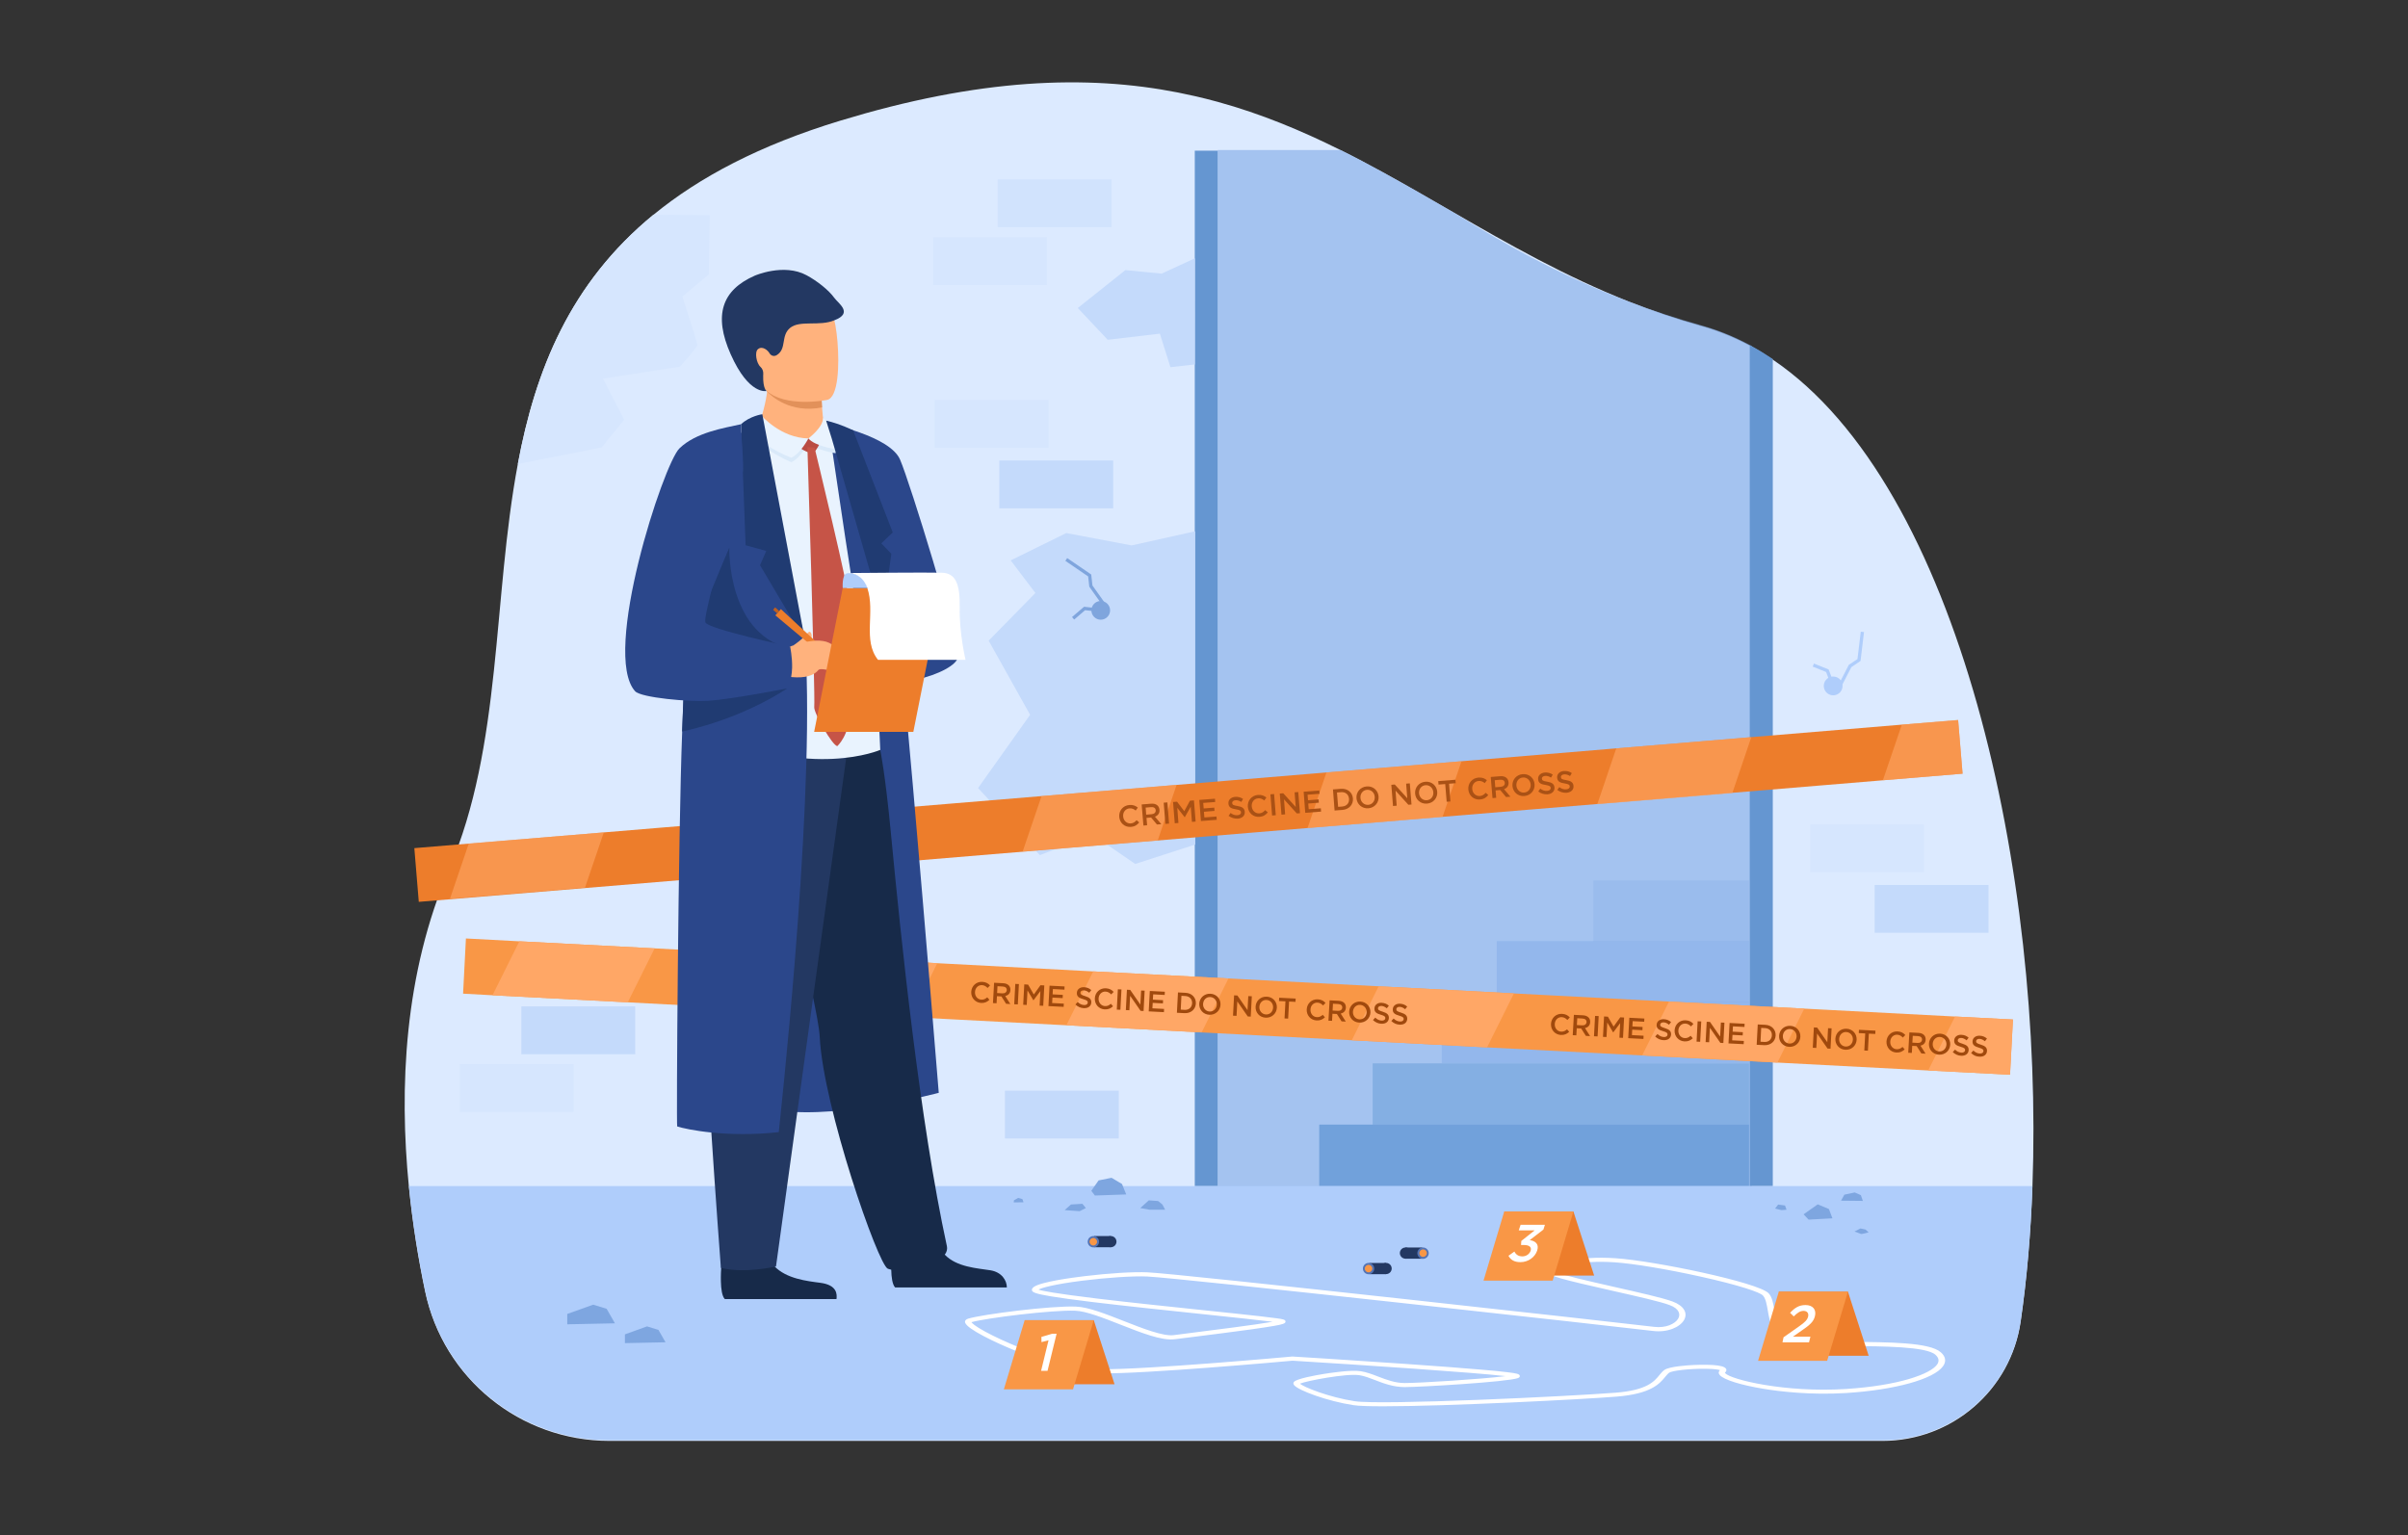 <?xml version="1.0" encoding="utf-8"?>
<!-- Generator: Adobe Illustrator 25.0.0, SVG Export Plug-In . SVG Version: 6.00 Build 0)  -->
<svg version="1.1" id="_x2018_лой_x5F_1" xmlns="http://www.w3.org/2000/svg" xmlns:xlink="http://www.w3.org/1999/xlink"
	 x="0px" y="0px" viewBox="0 0 3136.6 2000" style="enable-background:new 0 0 3136.6 2000;" xml:space="preserve">
<rect x="0" y="0" width="3136.6" height="2000" fill="#333333" stroke="none"/>
<style type="text/css">
	.st0{fill:#DCEAFF;}
	.st1{opacity:0.7;fill:#8CB3EA;}
	.st2{fill:#71A1DB;}
	.st3{opacity:0.8;fill:#7CAAE0;}
	.st4{opacity:0.4;fill:#8CB3EA;}
	.st5{fill:#6596D1;}
	.st6{fill:#D6E6FE;}
	.st7{fill:#D1E3FD;}
	.st8{fill:#C4DAFB;}
	.st9{fill:#AFCDFB;}
	.st10{fill:#FFFFFF;}
	.st11{fill:#ED7D2B;}
	.st12{fill:#F99746;}
	.st13{fill:#7FA5DD;}
	.st14{fill:#7EA6E0;}
	.st15{fill:#233862;}
	.st16{fill:#5474B5;}
	.st17{fill:#FFA766;}
	.st18{fill:#A0490D;}
	.st19{opacity:0.6;}
	.st20{fill:#AA5115;}
	.st21{fill:#2B478B;}
	.st22{fill:#172A49;}
	.st23{fill:#E9F3FE;}
	.st24{fill:#FFB27D;}
	.st25{fill:#E2915A;}
	.st26{fill:#203B72;}
	.st27{fill:#D9E9F9;}
	.st28{fill:#BA4C43;}
	.st29{fill:#C65447;}
	.st30{fill:#C15F1E;}
</style>
<g>
	<path class="st0" d="M2647.4,1546.2c-2.2,61.4-7.3,120.5-15.3,175.6c-12.8,89.4-89.7,155.5-180,155.5H793.8
		c-115.9,0-216.2-81.1-240-194.5c-8.7-41.4-16.3-87.5-21.2-136.6c-12.8-128.7-6.2-277.6,52.3-413.5
		c69.2-160.8,56.7-352.8,89.6-528.1c22.8-121.7,67.6-235.3,176.7-324.8c59.6-48.9,138.4-90.7,243.4-122.6
		c10.9-3.3,21.6-6.4,32.2-9.4c177.3-49.5,313.4-49.3,429.5-22.6c10.1,2.3,20.1,4.8,29.9,7.5c56.7,15.6,108.8,37.4,159.1,62.4
		c0.3,0.1,0.6,0.3,0.9,0.4c18.6,9.2,36.9,18.9,55.1,28.9c30.8,16.9,61.4,34.6,92.2,52.4c71.8,41.4,145.3,83.3,228.9,116.4
		c0,0,0,0,0.1,0c29.8,11.8,60.9,22.5,93.7,31.7c21.9,6.1,42.9,14.7,63.1,25.5c0.9,0.5,1.7,0.9,2.6,1.4c9.3,5.1,18.4,10.7,27.4,16.8
		C2553.4,633.9,2662.2,1141.8,2647.4,1546.2z"/>
	<path class="st1" d="M2281.8,451v1101.5h-695.6V195.5h159.9c18.6,9.2,36.9,18.9,55.1,28.9c30.8,16.9,61.4,34.6,92.2,52.4
		c60.2,37.3,134.2,80.5,228.9,116.4c0,0,0,0,0.1,0c29.2,11.1,60.4,21.5,93.7,30.8c21.9,6.1,42.9,14.7,63.1,25.5L2281.8,451z"/>
	<rect x="1718.4" y="1465.2" class="st2" width="559.9" height="80.1"/>
	<rect x="1788" y="1385.4" class="st3" width="490.3" height="80.1"/>
	<rect x="1878" y="1305" class="st1" width="400.4" height="80.1"/>
	<rect x="1949.6" y="1226.1" class="st1" width="328.7" height="80.1"/>
	<rect x="2075.4" y="1147" class="st4" width="202.9" height="80.1"/>
	<rect x="1556.3" y="196.3" class="st5" width="29.9" height="1349.1"/>
	<path class="st5" d="M2281.8,451c9.3,5.1,18.4,10.7,27.4,16.8v1077.6h-27.4h-2.6V449.6L2281.8,451z"/>
	<g>
		<rect x="1215.4" y="309" class="st6" width="148.3" height="62.3"/>
		<rect x="1299.6" y="233.7" class="st7" width="148.3" height="62.3"/>
	</g>
	<g>
		<rect x="1217.5" y="521.1" class="st6" width="148.3" height="62.3"/>
		<rect x="1301.7" y="600" class="st8" width="148.3" height="62.3"/>
	</g>
	<g>
		<rect x="2357.8" y="1074.1" class="st6" width="148.3" height="62.3"/>
		<rect x="2441.9" y="1153" class="st8" width="148.3" height="62.3"/>
	</g>
	<rect x="1309" y="1421" class="st8" width="148.3" height="62.3"/>
	<g>
		<rect x="598.9" y="1386.4" class="st6" width="148.3" height="62.3"/>
		<rect x="679.1" y="1311.2" class="st8" width="148.3" height="62.3"/>
	</g>
	<path class="st8" d="M1556.8,692.2l-82.8,18.4l-85.1-16.1l-72.4,35.6l32.2,42.5l-60.9,62.1l54,96.6l-67.8,95.4l80.5,87.4l69-26.4
		l55.2,37.9l78.2-25.3C1556.8,1100.4,1556.8,693.4,1556.8,692.2z"/>
	<path class="st9" d="M2647.4,1545.3c-2.2,61.4-7.3,120.5-15.3,175.6c-12.8,89.4-89.7,155.5-180,155.5H793.8
		c-115.9,0-216.2-81.1-240-194.5c-8.7-41.4-16.3-87.5-21.2-136.6H2647.4z"/>
	<g>
		<g>
			<path class="st10" d="M1802,1832.2c-18.4,0-32.3-0.4-39.2-1.5c-33.2-5-72.3-19.3-77.3-26.3c-1.3-1.8-0.7-3.2,0-4
				c3.6-4.2,28.1-8.6,38.5-10.3c8.2-1.3,35.8-5.6,48.4-3.6c7.7,1.2,15,4,22.8,7c10.8,4.1,21.9,8.4,34.4,8.4c19.6,0,99.8-5,131.5-9
				c-41.7-4.8-181.3-14.2-277.5-20.1c-13,1.2-192.1,17.3-250,16.5c-34.9-0.5-86.6-19.7-107.2-28c-31.5-12.6-66.5-29.8-69.2-38
				c-0.8-2.3,0.7-4.3,3.9-5.3c19.2-5.7,107.8-17,140.3-15.7c16.2,0.6,38.7,9.5,62.6,18.9c24,9.4,51.1,20.1,64.9,18.3
				c5.5-0.7,14.1-1.8,24-3.1c26.4-3.3,81.9-10.3,104.8-14.3c-17.2-2.2-52.6-5.9-89.5-9.8c-47.7-5-101.8-10.7-145.1-15.9
				c-23.7-2.9-41.4-5.3-54-7.4c-20.3-3.4-24.3-5.3-24.9-7.8c-0.2-1.1,0-2.8,2.6-4.6c9.6-6.6,49.1-11.9,65.6-13.9
				c32.1-3.9,64.6-5.9,82.7-5c41.2,1.8,625.1,66.7,659.5,71c15.3,1.9,27.3-3.9,31.3-10.6c3.2-5.4,1.9-13-11.2-17.8
				c-12.2-4.6-43.9-11.7-74.4-18.6c-64.8-14.6-83.8-19.6-85-24.6c-0.3-1.4,0.5-2.7,2.4-3.6c0.6-0.3,1.3-0.6,2-1
				c12.5-6.2,33.4-16.5,84.4-13.2c49.8,3.2,186.5,31.5,199.7,45.7c4.5,4.9,5.9,12.7,7.5,21.8c2.7,15.4,5.7,32.9,25.2,37.9
				c12.6,3.3,41.9,3.5,72.9,3.6c51.2,0.3,104.1,0.6,118.6,13.5c6.4,5.6,7.4,11.9,3,18.1c-11.9,16.9-62.6,31-126.1,35
				c-46.8,2.9-87.3-2.1-107.3-5.4c-30-4.9-52-11.8-57.4-17.9c-2-2.3-1.9-4.6,0.2-6.5c-1.7-0.6-7.1-1.7-19.1-1.8
				c-21.8-0.2-43.5,2.6-47,5.1c-1.7,1.2-3.3,3.1-5.1,5.3c-7.3,8.9-18.2,22.3-63.6,25.9C2061.5,1823.2,1885.3,1832.2,1802,1832.2z
				 M1693.4,1802.7c4.2,4.4,38.3,17.9,71.3,22.9c35.1,5.3,278.8-6.3,339.7-11.1c41-3.2,50.4-14.7,57.2-23.1c2.1-2.5,3.9-4.7,6.3-6.5
				c6.7-4.7,31.1-6.2,38.4-6.5c7.3-0.3,31.9-1.2,39.6,2.9c3.5,1.8,3.8,4.6,1,7c-0.1,0.1-0.2,0.2,0.3,0.8
				c7.3,8.3,77.6,25.5,156.7,20.6c69.6-4.4,110.7-19.6,119.3-31.9c3.1-4.4,2.4-8.7-2.2-12.8c-12.1-10.7-67.5-11-112-11.3
				c-33.2-0.2-61.9-0.4-76-4c-24-6.2-27.5-26.2-30.3-42.2c-1.4-8.1-2.7-15.7-6.4-19.7c-3.8-4.1-30.3-13.3-80.9-24.5
				c-44.1-9.8-88.2-17.1-112.5-18.7c-47.7-3.1-66.2,6.1-78.5,12.1c0,0,0,0,0,0c8.6,4.2,48.6,13.2,78.4,20
				c32.4,7.3,62.9,14.2,75.9,19c14.5,5.4,20.3,14.9,14.8,24.3c-5.2,8.8-20.8,16.5-40.7,14c-34.4-4.3-617.5-69.1-658.5-70.9
				c-18.2-0.8-52.3,1.4-84.8,5.5c-36.2,4.6-53.2,9.3-56.7,11.6c4.1,1.5,19.6,4.8,76.5,11.7c42.4,5.1,94.3,10.5,140.1,15.3
				c28.8,3,53.7,5.6,72,7.7c9.8,1.1,16.9,2,21.9,2.7c7.2,1,11.2,1.6,11.2,4.2c0,2.6-3.8,3.7-15.2,5.7c-7,1.2-17.2,2.8-30.2,4.6
				c-23.8,3.3-53.2,7-74.7,9.7c-9.9,1.3-18.5,2.3-23.9,3c-17,2.3-43.2-8.1-71-19c-21.9-8.6-44.6-17.6-58.7-18.1
				c-30.3-1.2-115.5,9.4-135.4,14.9c0.7,1.2,3.9,4.7,17.8,12.3c12.1,6.6,28.4,14.1,45.9,21.2c42.4,17.1,81.5,27.5,104.7,27.8
				c58.2,0.8,247.3-16.3,249.2-16.5l0.5,0l0.5,0c0.7,0,73.4,4.5,145.4,9.5c42.3,2.9,76.1,5.5,100.4,7.6c14.5,1.2,25.8,2.3,33.5,3.3
				c12.6,1.5,15.6,2.3,16.3,4.5c0.4,1.3-0.5,2.5-2.4,3.2c-14.5,5.1-127.7,11.7-147.4,11.7c-14.8,0-27.5-4.8-38.6-9.1
				c-7.2-2.8-14-5.4-20.5-6.4C1754.2,1789.1,1701.4,1799.1,1693.4,1802.7z M1692.6,1803.1
				C1692.6,1803.1,1692.6,1803.1,1692.6,1803.1L1692.6,1803.1z"/>
		</g>
		<g>
			<g>
				<polygon class="st11" points="2344.1,1766.4 2434.1,1766.4 2407.1,1682.9 2317,1682.9 				"/>
				<polygon class="st12" points="2380,1773 2290,1773 2317,1682.9 2407.1,1682.9 				"/>
			</g>
			<g>
				<g>
					<path class="st10" d="M2323.2,1742.3l19.9-14c7.9-5.5,11-8.6,12.1-12.9c1.1-4.7-1.6-7.5-5.9-7.5c-4.4,0-8,2.4-12.8,7.2
						l-4.8-4.7c6.1-6.4,11.5-10.1,20.1-10.1c9.4,0,14.4,5.8,12.3,14.4c-1.8,7.5-6.8,11.6-16.9,18.6l-11.8,8.2h22.8l-1.8,7.4h-34.6
						L2323.2,1742.3z"/>
				</g>
			</g>
		</g>
		<g>
			<polygon class="st11" points="1986.5,1661.9 2076.5,1661.9 2049.5,1578.4 1959.4,1578.4 			"/>
			<polygon class="st12" points="2022.5,1668.5 1932.4,1668.5 1959.4,1578.4 2049.5,1578.4 			"/>
			<g>
				<g>
					<path class="st10" d="M1964.9,1636.1l7.7-5.5c2.1,4,5.2,6.3,10.5,6.3c4.7,0,9.2-2.9,10.7-7.4c1.5-4.7-1.9-7.4-8.6-7.4h-3.9
						l0.3-5.3l17.4-13.8h-20.7l2.4-7.3h31.7l-2,6.3l-17.8,13.7c7.2,1.1,12.5,5,9.7,13.6c-2.9,8.8-11.8,15.1-21.7,15.1
						C1972.2,1644.5,1967.4,1641,1964.9,1636.1z"/>
				</g>
			</g>
		</g>
		<g>
			<polygon class="st11" points="1361.7,1803.5 1451.8,1803.5 1424.7,1720 1334.7,1720 			"/>
			<polygon class="st12" points="1397.7,1810.1 1307.6,1810.1 1334.7,1720 1424.7,1720 			"/>
			<g>
				<g>
					<path class="st10" d="M1365.8,1746.2l-9.2,2.4l-0.1-6.8l13.9-4.1h5.9l-11.8,48.3h-8.4L1365.8,1746.2z"/>
				</g>
			</g>
		</g>
	</g>
	<g>
		<path class="st13" d="M1421.6,795.2c0-6.7,5.5-12.2,12.2-12.2s12.2,5.5,12.2,12.2c0,6.7-5.5,12.2-12.2,12.2
			S1421.6,801.9,1421.6,795.2z"/>
		<g>
			<polygon class="st13" points="1437.4,790.5 1418.9,764.4 1417.4,751 1387.7,730.7 1390.1,727.1 1421.4,748.5 1423,762.8 
				1440.9,788 			"/>
		</g>
		<g>
			<polygon class="st13" points="1399.2,807.2 1396.4,803.9 1412.1,790.5 1427.4,792.2 1426.9,796.5 1413.4,795 			"/>
		</g>
	</g>
	<g>
		<path class="st9" d="M2382.2,882.8c6-3.1,13.4-0.8,16.5,5.2c3.1,6,0.8,13.4-5.2,16.5c-6,3.1-13.4,0.8-16.5-5.2
			C2373.9,893.3,2376.2,885.9,2382.2,882.8z"/>
		<g>
			<polygon class="st9" points="2393.6,894.7 2408.2,866.2 2419.5,858.7 2423.8,823 2428,823.5 2423.5,861.1 2411.5,869.2 
				2397.4,896.6 			"/>
		</g>
		<g>
			<polygon class="st9" points="2361.2,868.5 2362.8,864.5 2381.9,872.2 2387.5,886.6 2383.5,888.2 2378.6,875.5 			"/>
		</g>
	</g>
	<g>
		<polygon class="st14" points="2349.3,1582.1 2367.7,1569.1 2382.3,1575.2 2386.9,1587.3 2355.8,1589 		"/>
		<polygon class="st14" points="2398.1,1564.3 2402.4,1556.5 2415.9,1553.6 2423.9,1557.1 2426.5,1564.6 		"/>
		<polygon class="st14" points="2325.1,1570.6 2316.2,1569.4 2312.1,1574.6 2320.5,1576.6 2327.1,1576.1 		"/>
		<path class="st14" d="M2415.6,1604.5l7.8-4l6.6,1.4l4,3.7c0,0-9.2,2.6-10.1,2C2423.1,1607.1,2415.6,1604.5,2415.6,1604.5z"/>
	</g>
	<g>
		<polygon class="st14" points="1421.5,1551.5 1431,1537.9 1447.9,1534.5 1461.5,1542.6 1467,1556.2 1426.2,1557.6 		"/>
		<polygon class="st14" points="1485.3,1573.9 1496.4,1563.9 1508.6,1564.8 1514.1,1569.3 1517.7,1576.1 1497.3,1576.1 		"/>
		<polygon class="st14" points="1386.8,1576.6 1395,1569.3 1409.9,1568.4 1414.4,1573.9 1406.3,1578 		"/>
		<polygon class="st14" points="1320.7,1563.9 1326.2,1560.7 1331.8,1562.3 1333.2,1566.4 1320.5,1566.6 		"/>
	</g>
	<polygon class="st14" points="814,1738.5 842.8,1728.1 857.7,1732.7 866.9,1748.8 814,1749.9 	"/>
	<polygon class="st14" points="738.9,1711.9 772.7,1699.8 790.2,1705.2 801,1724.1 738.9,1725.4 	"/>
	<g>
		<rect x="1783.7" y="1645.5" class="st15" width="21.7" height="14.6"/>
		<circle class="st16" cx="1782.7" cy="1652.8" r="7.4"/>
		<ellipse class="st15" cx="1805.4" cy="1652.7" rx="7.4" ry="7.3"/>
		<path class="st12" d="M1777.7,1652.8c0-2.7,2.2-4.9,4.9-4.9c2.7,0,4.9,2.2,4.9,4.9s-2.2,4.9-4.9,4.9
			C1779.9,1657.7,1777.7,1655.5,1777.7,1652.8z"/>
	</g>
	<g>
		<rect x="1425.2" y="1610.4" class="st15" width="21.7" height="14.6"/>
		<path class="st16" d="M1416.8,1617.8c0-4.1,3.3-7.4,7.4-7.4c4.1,0,7.4,3.3,7.4,7.4s-3.3,7.4-7.4,7.4
			C1420.1,1625.2,1416.8,1621.9,1416.8,1617.8z"/>
		<ellipse class="st15" cx="1446.9" cy="1617.7" rx="7.4" ry="7.3"/>
		<path class="st12" d="M1419.2,1617.8c0-2.7,2.2-4.9,4.9-4.9c2.7,0,4.9,2.2,4.9,4.9s-2.2,4.9-4.9,4.9
			C1421.4,1622.7,1419.2,1620.5,1419.2,1617.8z"/>
	</g>
	<g>
		
			<rect x="1830.8" y="1625.3" transform="matrix(-1 -1.224647e-16 1.224647e-16 -1 3683.284 3265.233)" class="st15" width="21.8" height="14.6"/>
		<circle class="st16" cx="1853.6" cy="1632.7" r="7.4"/>
		<path class="st15" d="M1838.2,1632.6c0-4-3.3-7.3-7.4-7.3c-4.1,0-7.4,3.3-7.4,7.3s3.3,7.3,7.4,7.3
			C1834.9,1639.9,1838.2,1636.7,1838.2,1632.6z"/>
		<path class="st12" d="M1858.6,1632.7c0-2.7-2.2-4.9-4.9-4.9c-2.7,0-4.9,2.2-4.9,4.9c0,2.7,2.2,4.9,4.9,4.9
			C1856.4,1637.6,1858.6,1635.4,1858.6,1632.7z"/>
	</g>
	<polygon class="st8" points="1556.5,336.5 1513.1,356.5 1465.9,351.9 1403.9,401.3 1442.9,442.7 1510.8,434.7 1524.6,478.4 
		1556.4,474.8 	"/>
	<path class="st6" d="M923.3,357.6l-34.5,28.7c0,0,19.5,59.8,19.5,63.2s-22.9,28.3-22.9,28.3l-100,15.5l27.6,53.5l-29.3,36.2
		l-109.2,21.5c22.8-121.7,67.6-235.3,176.7-324.8l73.2,0.8L923.3,357.6z"/>
	<polygon class="st12" points="2622,1328.3 2618.2,1400.2 2511.6,1394.7 2315.2,1384.4 2139,1375.1 1937,1364.6 1760.8,1355.3 
		1565.2,1345.1 1389,1335.8 1185.9,1325.2 1009.7,1316 817.7,1305.9 641.5,1296.7 603.2,1294.6 606.9,1222.7 676.5,1226.4 
		852.7,1235.6 1044.7,1245.7 1220.9,1254.9 1220.9,1254.9 1424,1265.6 1600.2,1274.8 1795.8,1285 1972,1294.3 2174,1304.9 
		2350.2,1314.1 2546.6,1324.4 	"/>
	<polygon class="st17" points="1972,1294.3 1937,1364.6 1760.8,1355.3 1795.8,1285 	"/>
	<polygon class="st17" points="2350.2,1314.1 2315.2,1384.4 2139,1375.1 2174,1304.9 	"/>
	<polygon class="st17" points="2622,1328.3 2618.2,1400.2 2511.6,1394.7 2546.6,1324.4 	"/>
	<polygon class="st17" points="1600.2,1274.8 1565.2,1345.1 1389,1335.8 1424,1265.6 	"/>
	<polygon class="st17" points="1220.9,1254.9 1185.9,1325.2 1009.7,1316 1044.7,1245.7 	"/>
	<polygon class="st17" points="852.7,1235.6 817.7,1305.9 641.5,1296.7 676.5,1226.4 	"/>
	<g>
		<g>
			<path class="st18" d="M1265.1,1292.2c0.4-7.5,6.4-13.4,14.4-13c4.9,0.3,7.7,2.1,10.1,4.7l-3.2,3.3c-2-2.1-4.2-3.5-7.2-3.7
				c-5.1-0.3-9,3.7-9.2,9c-0.3,5.2,3.2,9.6,8.2,9.9c3.3,0.2,5.4-1,7.8-3l2.8,3.2c-2.9,2.7-6,4.4-11,4.1
				C1270.1,1306.2,1264.7,1299.8,1265.1,1292.2z"/>
			<path class="st18" d="M1294.9,1280.4l11.8,0.6c6.2,0.3,9.7,3.8,9.4,9c-0.2,4.4-3,6.8-6.7,7.7l6.6,10.4l-5.5-0.3l-6.1-9.6
				l-5.8-0.3l-0.5,9.2l-4.7-0.2L1294.9,1280.4z M1305.7,1294.2c3.3,0.2,5.5-1.5,5.7-4.2c0.1-2.8-1.8-4.5-5.3-4.7l-6.8-0.4l-0.5,8.9
				L1305.7,1294.2z"/>
			<path class="st18" d="M1322.5,1281.9l4.7,0.2l-1.4,26.5l-4.7-0.2L1322.5,1281.9z"/>
			<path class="st18" d="M1334.2,1282.5l5,0.3l7.4,12.9l8.7-12.1l5,0.3l-1.4,26.5l-4.7-0.2l1-19l-9,12l-0.2,0l-7.6-12.8l-1,18.9
				l-4.6-0.2L1334.2,1282.5z"/>
			<path class="st18" d="M1367.1,1284.2l19.6,1l-0.2,4.2l-15-0.8l-0.4,6.9l13.3,0.7l-0.2,4.2l-13.3-0.7l-0.4,7.1l15.2,0.8l-0.2,4.2
				l-19.8-1L1367.1,1284.2z"/>
			<path class="st18" d="M1400.8,1308.7l3-3.2c2.4,2.3,4.9,3.7,8.2,3.9c2.9,0.2,4.8-1.1,4.9-3.2c0.1-1.9-0.9-3-5.8-4.4
				c-5.6-1.6-8.7-3.4-8.4-8.4c0.2-4.5,4.2-7.5,9.4-7.2c3.9,0.2,6.9,1.5,9.4,3.8l-2.7,3.4c-2.3-1.9-4.6-3-7-3.1
				c-2.7-0.1-4.4,1.2-4.5,3c-0.1,2,1.1,3,6.1,4.5c5.5,1.7,8.3,3.8,8.1,8.3c-0.3,5-4.3,7.7-9.9,7.4
				C1407.6,1313.3,1403.8,1311.7,1400.8,1308.7z"/>
			<path class="st18" d="M1426.1,1300.6c0.4-7.5,6.4-13.4,14.4-13c4.9,0.3,7.7,2.1,10.1,4.7l-3.2,3.3c-2-2.1-4.2-3.5-7.2-3.7
				c-5.1-0.3-9,3.7-9.2,9c-0.3,5.2,3.2,9.6,8.2,9.9c3.3,0.2,5.4-1,7.8-3l2.8,3.2c-2.9,2.7-6,4.4-11,4.1
				C1431.1,1314.6,1425.7,1308.3,1426.1,1300.6z"/>
			<path class="st18" d="M1456.1,1288.9l4.7,0.2l-1.4,26.5l-4.7-0.2L1456.1,1288.9z"/>
			<path class="st18" d="M1467.9,1289.5l4.3,0.2l13.2,19.1l1-18.3l4.6,0.2l-1.4,26.5l-3.9-0.2l-13.6-19.6l-1,18.8l-4.6-0.2
				L1467.9,1289.5z"/>
			<path class="st18" d="M1497.7,1291.1l19.6,1l-0.2,4.2l-15-0.8l-0.4,6.9l13.3,0.7l-0.2,4.2l-13.3-0.7l-0.4,7.1l15.2,0.8l-0.2,4.2
				l-19.8-1L1497.7,1291.1z"/>
			<path class="st18" d="M1534.4,1293l9.9,0.5c8.3,0.4,13.8,6.4,13.4,14c-0.4,7.5-6.4,12.9-14.8,12.5l-9.9-0.5L1534.4,1293z
				 M1543.1,1315.7c5.6,0.3,9.4-3.3,9.7-8.5c0.3-5.2-3.2-9.2-8.7-9.5l-5.2-0.3l-0.9,18L1543.1,1315.7z"/>
			<path class="st18" d="M1562.1,1307.7c0.4-7.5,6.5-13.4,14.6-13c8.1,0.4,13.5,6.9,13.1,14.4c-0.4,7.5-6.5,13.4-14.6,13
				C1567.1,1321.7,1561.8,1315.2,1562.1,1307.7z M1585,1308.9c0.3-5.1-3.3-9.6-8.5-9.9c-5.3-0.3-9.1,3.7-9.4,9
				c-0.3,5.1,3.3,9.6,8.5,9.9C1580.8,1318.1,1584.7,1314.1,1585,1308.9z"/>
			<path class="st18" d="M1607.5,1296.8l4.3,0.2l13.2,19.1l1-18.3l4.6,0.2l-1.4,26.5l-3.9-0.2l-13.6-19.6l-1,18.8l-4.6-0.2
				L1607.5,1296.8z"/>
			<path class="st18" d="M1635.5,1311.5c0.4-7.5,6.5-13.4,14.6-13c8.1,0.4,13.5,6.9,13.1,14.4c-0.4,7.5-6.5,13.4-14.6,13
				C1640.5,1325.5,1635.1,1319.1,1635.5,1311.5z M1658.3,1312.7c0.3-5.1-3.3-9.6-8.5-9.9c-5.3-0.3-9.1,3.7-9.4,9
				c-0.3,5.1,3.3,9.6,8.5,9.9C1654.2,1322,1658.1,1318,1658.3,1312.7z"/>
			<path class="st18" d="M1674.4,1304.6l-8.4-0.4l0.2-4.3l21.5,1.1l-0.2,4.3l-8.4-0.4l-1.2,22.2l-4.7-0.2L1674.4,1304.6z"/>
			<path class="st18" d="M1702.1,1315c0.4-7.5,6.4-13.4,14.4-13c4.9,0.3,7.7,2.1,10.1,4.7l-3.2,3.3c-2-2.1-4.2-3.5-7.2-3.7
				c-5.1-0.3-9,3.7-9.2,9c-0.3,5.2,3.2,9.6,8.2,9.9c3.3,0.2,5.4-1,7.8-3l2.8,3.2c-2.9,2.7-6,4.4-11,4.1
				C1707.1,1329,1701.7,1322.7,1702.1,1315z"/>
			<path class="st18" d="M1731.9,1303.3l11.8,0.6c6.2,0.3,9.7,3.8,9.4,9c-0.2,4.3-3,6.8-6.7,7.7l6.6,10.4l-5.5-0.3l-6.1-9.6
				l-5.8-0.3l-0.5,9.2l-4.7-0.2L1731.9,1303.3z M1742.7,1317c3.3,0.2,5.5-1.5,5.7-4.2c0.1-2.8-1.8-4.5-5.3-4.7l-6.8-0.4l-0.5,8.9
				L1742.7,1317z"/>
			<path class="st18" d="M1757.4,1317.9c0.4-7.5,6.5-13.4,14.6-13s13.5,6.9,13.1,14.4c-0.4,7.5-6.5,13.4-14.6,13
				C1762.3,1331.9,1757,1325.5,1757.4,1317.9z M1780.2,1319.1c0.3-5.1-3.3-9.6-8.5-9.9c-5.3-0.3-9.1,3.7-9.4,9
				c-0.3,5.1,3.3,9.6,8.5,9.9C1776,1328.3,1779.9,1324.3,1780.2,1319.1z"/>
			<path class="st18" d="M1788.4,1329l3-3.2c2.4,2.3,4.9,3.7,8.2,3.9c2.9,0.2,4.8-1.1,4.9-3.2c0.1-1.9-0.9-3-5.8-4.4
				c-5.6-1.6-8.7-3.5-8.4-8.4c0.2-4.5,4.2-7.5,9.4-7.2c3.9,0.2,6.9,1.5,9.4,3.8l-2.7,3.4c-2.3-1.9-4.6-3-7-3.1
				c-2.7-0.1-4.4,1.2-4.5,3c-0.1,2,1.1,3,6.1,4.5c5.5,1.7,8.3,3.8,8.1,8.3c-0.3,5-4.3,7.7-9.9,7.4
				C1795.2,1333.6,1791.5,1332,1788.4,1329z"/>
			<path class="st18" d="M1812.3,1330.2l3-3.2c2.4,2.3,4.9,3.7,8.2,3.9c2.9,0.2,4.8-1.1,4.9-3.2c0.1-1.9-0.9-3-5.8-4.4
				c-5.6-1.6-8.7-3.5-8.4-8.4c0.2-4.5,4.2-7.5,9.4-7.2c3.9,0.2,6.9,1.5,9.4,3.8l-2.7,3.4c-2.3-1.9-4.6-3-7-3.1
				c-2.7-0.1-4.4,1.2-4.5,3c-0.1,2,1.1,3,6.1,4.5c5.5,1.7,8.3,3.8,8.1,8.3c-0.3,5-4.3,7.7-9.9,7.4
				C1819,1334.8,1815.3,1333.2,1812.3,1330.2z"/>
		</g>
	</g>
	<g>
		<polygon class="st11" points="2556.4,1008 2452.6,1016.6 2256.6,1032.9 2080.7,1047.5 1879.1,1064.2 1703.2,1078.8 545.5,1175 
			539.7,1105 610.6,1099.1 786.5,1084.5 978,1068.6 1153.9,1054 1356.7,1037.2 1532.6,1022.6 1727.8,1006.4 1903.7,991.8 
			2105.3,975 2281.2,960.4 2477.3,944.1 2550.6,938.1 		"/>
		<g class="st19">
			<polygon class="st17" points="1903.7,991.8 1879.1,1064.2 1879,1064.4 1703.1,1078.9 1703.2,1078.8 1727.8,1006.4 			"/>
			<polygon class="st17" points="2281.2,960.4 2256.6,1032.9 2256.4,1033.3 2080.6,1047.8 2080.7,1047.5 2105.3,975 			"/>
			<polygon class="st17" points="2556.4,1008 2452.6,1016.6 2477.3,944.1 2550.6,938.1 			"/>
			<polygon class="st17" points="1532.6,1022.6 1508,1095 1332.1,1109.5 1356.7,1037.2 			"/>
			<polygon class="st17" points="1153.9,1054 1129.4,1126.2 953.6,1140.7 978,1068.6 			"/>
			<polygon class="st17" points="786.5,1084.5 762,1156.5 586.1,1171 610.6,1099.1 			"/>
		</g>
		<g>
			<g>
				<path class="st20" d="M1457.9,1064.2c-0.6-7.8,4.7-14.7,13.1-15.4c5.1-0.4,8.3,1.1,11.1,3.4l-2.8,3.8c-2.4-1.9-4.8-3.1-8-2.8
					c-5.3,0.4-8.8,5-8.3,10.5c0.4,5.4,4.6,9.5,9.9,9.1c3.4-0.3,5.4-1.8,7.6-4.2l3.4,2.9c-2.6,3.2-5.6,5.4-10.8,5.8
					C1465,1078,1458.5,1072.2,1457.9,1064.2z"/>
				<path class="st20" d="M1487.1,1048.1l12.3-1c6.5-0.5,10.5,2.7,10.9,8c0.4,4.5-2.1,7.5-5.9,8.9l8.3,9.8l-5.7,0.4l-7.6-9.1l-6,0.5
					l0.8,9.6l-4.8,0.4L1487.1,1048.1z M1500.1,1060.8c3.5-0.3,5.5-2.3,5.3-5.1c-0.2-3-2.5-4.4-6.1-4.1l-7,0.6l0.7,9.2L1500.1,1060.8
					z"/>
				<path class="st20" d="M1515.8,1045.8l4.8-0.4l2.2,27.6l-4.8,0.4L1515.8,1045.8z"/>
				<path class="st20" d="M1528,1044.9l5.2-0.4l9.4,12.4l7.4-13.7l5.2-0.4l2.2,27.6l-4.8,0.4l-1.6-19.8l-7.7,13.7l-0.2,0l-9.6-12.2
					l1.5,19.7l-4.8,0.4L1528,1044.9z"/>
				<path class="st20" d="M1562.2,1042.2l20.4-1.6l0.3,4.3l-15.6,1.2l0.6,7.2l13.8-1.1l0.3,4.3l-13.8,1.1l0.6,7.4l15.8-1.2l0.3,4.3
					l-20.6,1.6L1562.2,1042.2z"/>
				<path class="st20" d="M1600.3,1062.9l2.6-3.7c2.8,2.1,5.6,3.2,9,2.9c3-0.2,4.8-1.8,4.6-3.9c-0.2-2-1.3-2.9-6.6-3.8
					c-6-0.9-9.4-2.4-9.8-7.5c-0.4-4.7,3.3-8.3,8.8-8.7c4-0.3,7.3,0.7,10.3,2.7l-2.3,3.9c-2.6-1.7-5.2-2.4-7.7-2.2
					c-2.8,0.2-4.4,1.8-4.2,3.7c0.2,2.1,1.5,3,6.9,3.8c5.9,1,9.1,2.8,9.5,7.5c0.4,5.2-3.4,8.5-9.2,9
					C1608,1066.7,1603.9,1065.6,1600.3,1062.9z"/>
				<path class="st20" d="M1625.4,1051.1c-0.6-7.8,4.7-14.7,13.1-15.4c5.1-0.4,8.3,1.1,11.1,3.4l-2.8,3.8c-2.4-1.9-4.8-3.1-8-2.8
					c-5.3,0.4-8.8,5-8.3,10.5c0.4,5.4,4.6,9.5,9.9,9.1c3.4-0.3,5.4-1.8,7.6-4.2l3.4,2.9c-2.6,3.2-5.6,5.4-10.8,5.8
					C1632.5,1064.9,1626,1059.1,1625.4,1051.1z"/>
				<path class="st20" d="M1654.8,1034.9l4.8-0.4l2.2,27.6l-4.8,0.4L1654.8,1034.9z"/>
				<path class="st20" d="M1667,1033.9l4.5-0.4l16.3,17.9l-1.5-19.1l4.8-0.4l2.2,27.6l-4.1,0.3l-16.7-18.4l1.5,19.6l-4.8,0.4
					L1667,1033.9z"/>
				<path class="st20" d="M1698.1,1031.5l20.4-1.6l0.3,4.3l-15.6,1.2l0.6,7.2l13.8-1.1l0.3,4.3l-13.8,1.1l0.6,7.4l15.8-1.2l0.3,4.3
					l-20.6,1.6L1698.1,1031.5z"/>
				<path class="st20" d="M1736.3,1028.5l10.3-0.8c8.7-0.7,15.1,4.8,15.7,12.6c0.6,7.8-4.9,14.2-13.6,14.9l-10.3,0.8L1736.3,1028.5z
					 M1748.4,1050.8c5.8-0.5,9.3-4.6,8.8-10.1c-0.4-5.4-4.5-9.1-10.3-8.6l-5.4,0.4l1.5,18.7L1748.4,1050.8z"/>
				<path class="st20" d="M1766.9,1040c-0.6-7.8,4.9-14.7,13.3-15.4c8.5-0.7,14.9,5.3,15.5,13.1c0.6,7.8-4.9,14.7-13.3,15.4
					C1774,1053.7,1767.6,1047.8,1766.9,1040z M1790.7,1038.1c-0.4-5.4-4.7-9.5-10.1-9.1s-8.9,5.1-8.5,10.5c0.4,5.4,4.7,9.5,10.1,9.1
					C1787.6,1048.2,1791.1,1043.5,1790.7,1038.1z"/>
				<path class="st20" d="M1812.3,1022.5l4.5-0.4l16.3,17.9l-1.5-19l4.8-0.4l2.2,27.6l-4.1,0.3l-16.7-18.4l1.5,19.6l-4.8,0.4
					L1812.3,1022.5z"/>
				<path class="st20" d="M1843.3,1033.9c-0.6-7.8,4.9-14.7,13.3-15.4c8.5-0.7,14.9,5.3,15.5,13.1c0.6,7.8-4.9,14.7-13.3,15.4
					S1843.9,1041.8,1843.3,1033.9z M1867,1032.1c-0.4-5.4-4.7-9.5-10.1-9.1c-5.5,0.4-8.9,5.1-8.5,10.5c0.4,5.4,4.7,9.5,10.1,9.1
					C1864,1042.2,1867.5,1037.5,1867,1032.1z"/>
				<path class="st20" d="M1882.5,1021.5l-8.7,0.7l-0.4-4.5l22.4-1.8l0.4,4.5l-8.7,0.7l1.8,23.1l-4.9,0.4L1882.5,1021.5z"/>
				<path class="st20" d="M1912.6,1028.5c-0.6-7.8,4.7-14.7,13.1-15.4c5.1-0.4,8.3,1.1,11.1,3.4l-2.8,3.8c-2.4-1.9-4.8-3.1-8-2.8
					c-5.3,0.4-8.8,5-8.3,10.5c0.4,5.4,4.6,9.5,9.9,9.1c3.4-0.3,5.4-1.8,7.6-4.2l3.4,2.9c-2.6,3.2-5.6,5.4-10.8,5.8
					C1919.7,1042.3,1913.2,1036.5,1912.6,1028.5z"/>
				<path class="st20" d="M1941.8,1012.3l12.3-1c6.5-0.5,10.5,2.7,10.9,8c0.4,4.5-2.1,7.5-5.9,8.9l8.3,9.8l-5.7,0.4l-7.6-9.1l-6,0.5
					l0.8,9.6l-4.8,0.4L1941.8,1012.3z M1954.8,1025.1c3.5-0.3,5.5-2.3,5.3-5.1c-0.2-3-2.5-4.4-6.1-4.1l-7,0.6l0.7,9.2L1954.8,1025.1
					z"/>
				<path class="st20" d="M1970.1,1024c-0.6-7.8,4.9-14.7,13.3-15.4c8.5-0.7,14.9,5.3,15.5,13.1c0.6,7.8-4.9,14.7-13.3,15.4
					C1977.1,1037.8,1970.7,1031.8,1970.1,1024z M1993.8,1022.1c-0.4-5.4-4.7-9.5-10.1-9.1c-5.5,0.4-8.9,5.1-8.5,10.5
					c0.4,5.4,4.7,9.5,10.1,9.1C1990.8,1032.2,1994.2,1027.5,1993.8,1022.1z"/>
				<path class="st20" d="M2003.7,1031.2l2.6-3.7c2.8,2.1,5.6,3.2,9,2.9c3-0.2,4.8-1.8,4.6-3.9c-0.2-2-1.3-2.9-6.6-3.8
					c-6-0.9-9.4-2.4-9.8-7.5c-0.4-4.7,3.3-8.3,8.8-8.7c4-0.3,7.3,0.7,10.3,2.7l-2.3,3.9c-2.6-1.7-5.2-2.4-7.7-2.2
					c-2.8,0.2-4.4,1.8-4.2,3.7c0.2,2.1,1.5,3,6.9,3.8c5.9,1,9.1,2.8,9.5,7.5c0.4,5.2-3.4,8.5-9.2,9
					C2011.3,1035,2007.2,1033.9,2003.7,1031.2z"/>
				<path class="st20" d="M2028.5,1029.2l2.6-3.7c2.8,2.1,5.6,3.2,9,2.9c3-0.2,4.8-1.8,4.6-3.9c-0.2-2-1.3-2.9-6.6-3.8
					c-6-0.9-9.4-2.4-9.8-7.5c-0.4-4.7,3.3-8.3,8.8-8.7c4-0.3,7.3,0.7,10.3,2.7l-2.3,3.9c-2.6-1.7-5.2-2.4-7.7-2.2
					c-2.8,0.2-4.4,1.8-4.2,3.7c0.2,2.1,1.5,3,6.9,3.8c5.9,1,9.1,2.8,9.5,7.5c0.4,5.2-3.4,8.5-9.2,9
					C2036.1,1033,2032,1031.9,2028.5,1029.2z"/>
			</g>
		</g>
	</g>
	<g>
		<g>
			<path class="st18" d="M2020.3,1333.9c0.4-7.5,6.4-13.4,14.4-13c4.9,0.3,7.7,2.1,10.1,4.7l-3.2,3.3c-2-2.1-4.2-3.5-7.2-3.7
				c-5.1-0.3-9,3.7-9.2,9c-0.3,5.2,3.2,9.6,8.2,9.9c3.3,0.2,5.4-1,7.8-3l2.8,3.2c-2.9,2.7-6,4.4-11,4.1
				C2025.3,1347.9,2019.9,1341.6,2020.3,1333.9z"/>
			<path class="st18" d="M2050.1,1322.2l11.8,0.6c6.2,0.3,9.7,3.8,9.4,9c-0.2,4.4-3,6.8-6.7,7.7l6.6,10.4l-5.5-0.3l-6.1-9.6
				l-5.8-0.3l-0.5,9.2l-4.7-0.2L2050.1,1322.2z M2060.9,1335.9c3.3,0.2,5.5-1.5,5.7-4.2c0.1-2.8-1.8-4.5-5.3-4.7l-6.8-0.4l-0.5,8.9
				L2060.9,1335.9z"/>
			<path class="st18" d="M2077.7,1323.6l4.7,0.2l-1.4,26.5l-4.7-0.2L2077.7,1323.6z"/>
			<path class="st18" d="M2089.4,1324.3l5,0.3l7.4,12.9l8.7-12.1l5,0.3l-1.4,26.5l-4.7-0.2l1-19l-9,12l-0.2,0l-7.6-12.8l-1,18.9
				l-4.6-0.2L2089.4,1324.3z"/>
			<path class="st18" d="M2122.3,1326l19.6,1l-0.2,4.2l-15-0.8l-0.4,6.9l13.3,0.7l-0.2,4.2l-13.3-0.7l-0.4,7.1l15.2,0.8l-0.2,4.2
				l-19.8-1L2122.3,1326z"/>
			<path class="st18" d="M2156,1350.4l3-3.2c2.4,2.3,4.9,3.7,8.2,3.9c2.9,0.2,4.8-1.1,4.9-3.2c0.1-1.9-0.9-3-5.8-4.4
				c-5.6-1.6-8.7-3.5-8.4-8.4c0.2-4.5,4.2-7.5,9.4-7.2c3.9,0.2,6.9,1.5,9.4,3.8l-2.7,3.4c-2.3-1.9-4.6-3-7-3.1
				c-2.7-0.1-4.4,1.2-4.5,3c-0.1,2,1.1,3,6.1,4.5c5.5,1.7,8.3,3.8,8.1,8.3c-0.3,5-4.3,7.7-9.9,7.4
				C2162.8,1355,2159,1353.4,2156,1350.4z"/>
			<path class="st18" d="M2181.3,1342.3c0.4-7.5,6.4-13.4,14.4-13c4.9,0.3,7.7,2.1,10.1,4.7l-3.2,3.3c-2-2.1-4.2-3.5-7.2-3.7
				c-5.1-0.3-9,3.7-9.2,9c-0.3,5.2,3.2,9.6,8.2,9.9c3.3,0.2,5.4-1,7.8-3l2.8,3.2c-2.9,2.7-6,4.4-11,4.1
				C2186.3,1356.3,2180.9,1350,2181.3,1342.3z"/>
			<path class="st18" d="M2211.3,1330.6l4.7,0.2l-1.4,26.5l-4.7-0.2L2211.3,1330.6z"/>
			<path class="st18" d="M2223.1,1331.2l4.3,0.2l13.2,19.1l1-18.3l4.6,0.2l-1.4,26.5l-3.9-0.2l-13.6-19.6l-1,18.8l-4.6-0.2
				L2223.1,1331.2z"/>
			<path class="st18" d="M2252.9,1332.8l19.6,1l-0.2,4.2l-15-0.8l-0.4,6.9l13.3,0.7l-0.2,4.2l-13.3-0.7l-0.4,7.1l15.2,0.8l-0.2,4.2
				l-19.8-1L2252.9,1332.8z"/>
			<path class="st18" d="M2289.6,1334.7l9.9,0.5c8.3,0.4,13.8,6.4,13.4,14c-0.4,7.5-6.4,12.9-14.8,12.5l-9.9-0.5L2289.6,1334.7z
				 M2298.3,1357.5c5.6,0.3,9.4-3.3,9.7-8.5c0.3-5.2-3.2-9.2-8.7-9.5l-5.2-0.3l-0.9,18L2298.3,1357.5z"/>
			<path class="st18" d="M2317.4,1349.5c0.4-7.5,6.5-13.4,14.6-13c8.1,0.4,13.5,6.9,13.1,14.4c-0.4,7.5-6.5,13.4-14.6,13
				C2322.3,1363.4,2317,1357,2317.4,1349.5z M2340.2,1350.6c0.3-5.1-3.3-9.6-8.5-9.9c-5.3-0.3-9.1,3.7-9.4,9
				c-0.3,5.1,3.3,9.6,8.5,9.9C2336,1359.9,2339.9,1355.9,2340.2,1350.6z"/>
			<path class="st18" d="M2362.7,1338.6l4.3,0.2l13.2,19.1l1-18.3l4.6,0.2l-1.4,26.5l-3.9-0.2l-13.6-19.6l-1,18.8l-4.6-0.2
				L2362.7,1338.6z"/>
			<path class="st18" d="M2390.7,1353.3c0.4-7.5,6.5-13.4,14.6-13c8.1,0.4,13.5,6.9,13.1,14.4c-0.4,7.5-6.5,13.4-14.6,13
				S2390.3,1360.8,2390.7,1353.3z M2413.5,1354.5c0.3-5.1-3.3-9.6-8.5-9.9c-5.3-0.3-9.1,3.7-9.4,9c-0.3,5.1,3.3,9.6,8.5,9.9
				C2409.4,1363.7,2413.3,1359.7,2413.5,1354.5z"/>
			<path class="st18" d="M2429.6,1346.4l-8.4-0.4l0.2-4.3l21.5,1.1l-0.2,4.3l-8.4-0.4l-1.2,22.2l-4.7-0.2L2429.6,1346.4z"/>
			<path class="st18" d="M2457.3,1356.8c0.4-7.5,6.4-13.4,14.4-13c4.9,0.3,7.7,2.1,10.1,4.7l-3.2,3.3c-2-2.1-4.2-3.5-7.2-3.7
				c-5.1-0.3-9,3.7-9.2,9c-0.3,5.2,3.2,9.6,8.2,9.9c3.3,0.2,5.4-1,7.8-3l2.8,3.2c-2.9,2.7-6,4.4-11,4.1
				C2462.3,1370.8,2456.9,1364.5,2457.3,1356.8z"/>
			<path class="st18" d="M2487.1,1345.1l11.8,0.6c6.2,0.3,9.7,3.8,9.4,9c-0.2,4.4-3,6.8-6.7,7.7l6.6,10.4l-5.5-0.3l-6.1-9.6
				l-5.8-0.3l-0.5,9.2l-4.7-0.2L2487.1,1345.1z M2497.9,1358.8c3.3,0.2,5.5-1.5,5.7-4.2c0.1-2.8-1.8-4.5-5.3-4.7l-6.8-0.4l-0.5,8.9
				L2497.9,1358.8z"/>
			<path class="st18" d="M2512.6,1359.7c0.4-7.5,6.5-13.4,14.6-13c8.1,0.4,13.5,6.9,13.1,14.4c-0.4,7.5-6.5,13.4-14.6,13
				C2517.5,1373.7,2512.2,1367.2,2512.6,1359.7z M2535.4,1360.9c0.3-5.1-3.3-9.6-8.5-9.9c-5.3-0.3-9.1,3.7-9.4,9
				c-0.3,5.1,3.3,9.6,8.5,9.9C2531.2,1370.1,2535.1,1366.1,2535.4,1360.9z"/>
			<path class="st18" d="M2543.6,1370.7l3-3.2c2.4,2.3,4.9,3.7,8.2,3.9c2.9,0.2,4.8-1.1,4.9-3.2c0.1-1.9-0.9-3-5.8-4.4
				c-5.6-1.6-8.7-3.4-8.4-8.4c0.2-4.5,4.2-7.5,9.4-7.2c3.9,0.2,6.9,1.5,9.4,3.8l-2.7,3.4c-2.3-1.9-4.6-3-7-3.1
				c-2.7-0.1-4.4,1.2-4.5,3c-0.1,2,1.1,3,6.1,4.5c5.5,1.7,8.3,3.8,8.1,8.3c-0.3,5-4.3,7.7-9.9,7.4
				C2550.4,1375.3,2546.7,1373.7,2543.6,1370.7z"/>
			<path class="st18" d="M2567.5,1371.9l3-3.2c2.4,2.3,4.9,3.7,8.2,3.9c2.9,0.2,4.8-1.1,4.9-3.2c0.1-1.9-0.9-3-5.8-4.4
				c-5.6-1.6-8.7-3.5-8.4-8.4c0.2-4.5,4.2-7.5,9.4-7.2c3.9,0.2,6.9,1.5,9.4,3.8l-2.7,3.4c-2.3-1.9-4.6-3-7-3.1
				c-2.7-0.1-4.4,1.2-4.5,3c-0.1,2,1.1,3,6.1,4.5c5.5,1.7,8.3,3.8,8.1,8.3c-0.3,5-4.3,7.7-9.9,7.4
				C2574.2,1376.6,2570.5,1375,2567.5,1371.9z"/>
		</g>
	</g>
	<g>
		<path class="st21" d="M1073.6,553.6c0,0,58.6,10.3,71.9,44.9c13.3,34.6,77.3,825.3,77.3,825.3s-126.5,33.8-206.1,23.3
			C937.1,1436.5,1073.6,553.6,1073.6,553.6z"/>
		<path class="st22" d="M1160.9,1654.2c0.2,10,1.5,19.5,5.1,23.2h145.5c0-9-6.5-20-21.5-22.4c-17-2.7-44-4.1-59.4-20.4
			c-5.5-5.8-9.6-12.6-11.4-20.6c-6.8-30.5-56.6,9.3-56.6,9.3S1160.6,1639.3,1160.9,1654.2z"/>
		<path class="st22" d="M939,1669.3c0.2,10,1.5,19.5,5.1,23.2h145.5c0.7-5.9,1.3-18.3-21.2-21.2c-17.1-2.2-44.3-5.3-59.8-21.7
			c-5.5-5.8-9.6-12.6-11.4-20.6c-6.8-30.5-56.6,9.3-56.6,9.3S938.6,1654.4,939,1669.3z"/>
		<path class="st22" d="M1223.6,1639.4c-16.3,5.2-47.3,21-67.1,13.6c-12.8-4.8-84.1-211.1-88.7-301.4c-0.3-6.6-1.6-15.7-3.7-26.9
			c-4.2-23.3-11.6-55.3-20.1-90.6c-22.8-94.6-53.7-213-53-250.9c1-58.7,155.6-6.1,155.6-6.1s6.4,30,13.8,107.8
			c13.1,137.9,37.7,376.3,73,538.7C1234.9,1630.4,1230.3,1637.3,1223.6,1639.4z"/>
		<path class="st15" d="M1102.8,983.4l-92,666.6c0,0-40.4,9.7-71.8,1.9c0,0-26.9-354.5-24.7-440.3c2.2-85.7-19.3-229.4,4.9-245.2
			C943.5,950.7,1102.8,983.4,1102.8,983.4z"/>
		<path class="st23" d="M907.6,584.1c0,0,96.7-62.5,166-30.5c11,5.1,23.7,19.3,32.7,29.2c25.1,27.6,40.3,394.2,40.3,394.2
			s-89.8,39.1-223.5-23.9L907.6,584.1z"/>
		<path class="st21" d="M1079.1,552c0,0,80.1,16,93.3,46.8c13.3,30.8,75.5,234,75.5,256.2s-105.3,53.1-117.3,17.3
			C1120.6,842.6,1079.1,552,1079.1,552z"/>
		<g>
			<path class="st24" d="M1058.8,582.6c-21.4,4.2-52.7-0.3-75.7-15.4c10.4-24.8,14.6-44.3,16.1-57c0.1-0.7,0.2-1.3,0.2-2
				c0.7-6.6,0.6-11,0.3-13.1h55.2c0,0,15.1,6.9,15.1,11.7c0,2.6,0,5,0.1,7.3c0.1,6.4,0.4,11.9,0.7,16.7c1,15.5,2.8,22.8,2.8,22.8
				S1080.4,578.3,1058.8,582.6z"/>
			<path class="st25" d="M1070.8,530.8c-41.8,8.1-66.1-14.8-71.6-20.6c-0.8-0.8-1.2-1.3-1.2-1.3c0.4-0.2,0.9-0.4,1.4-0.6
				c15.6-6.3,50.9-1.3,70.7,5.9C1070.2,520.5,1070.5,526,1070.8,530.8z"/>
			<path class="st24" d="M985.6,486.1c7.5,40.2,59.4,38.9,81.8,36.4c6.3-0.7,10.3-1.5,10.3-1.5c7.1-1.9,11.1-13.1,12.9-27.8
				c3.7-29.1-1-71.7-5.9-82.7c-7.4-16.4-21.3-34.2-73.6-21.4C958.8,401.9,976,434.5,985.6,486.1z"/>
			<path class="st15" d="M1086.7,388c-7.1-9.9-22.3-22-36.1-29.4c-29.6-16-67.4,0.5-67.6,0.6c-42.7,18.8-53.9,51.5-31.2,102.4
				c23.9,53.8,46.7,47.8,46.7,47.8s-4.8-3-4.4-19.8c0-1,0.1-1.8,0.1-2.4c0.2-3.4-1-6.9-3.6-9.2c-5.3-4.7-7.9-19.1-3.4-23
				c5.4-4.8,12.9,1,15.3,5.5c2.1,3.2,5.9,4.3,9.4,2.1c13.3-8.4,4.7-25.2,17.4-35.5c12.7-10.3,38.5-1.6,57.5-9.8
				C1111.8,407.8,1092.1,395.5,1086.7,388z"/>
		</g>
		<path class="st21" d="M1014.4,1475c-67.6,7.5-120.5-3.5-132.3-7.4c-1.2-0.4,1.3-381.9,6.5-514.4c0.5-13.7,1.1-27.4,1.6-41
			c0.2-5.8,0.5-11.5,0.7-17.2c4.7-117.2,9.3-223,10.2-228.7c2.2-12.9,4.3-23.9,6.6-33.4c6.6-27.8,14.8-43,32.7-56.1
			c1.7-1.3,16.1-8.6,28.7-14.8c10.5-5.2,19.8-9.7,19.8-9.7c0,0,0,0,0,0c4.2,2,2,17.1,7.3,30.5c9.6,24.7,26.4,122.9,28.9,141
			c0.7,5.1,23.7,112.2,23.7,112.2c0.2,4.2,0.4,8.4,0.6,12.8c0.2,4.9,0.4,10,0.7,15.1C1059.2,1073.1,1014.8,1469.2,1014.4,1475z"/>
		<path class="st26" d="M1050.1,863.8c-41.3-1.9-152.6-7.3-154.8-10.9c-2.8-4.4,54.7-139.5,54.7-139.5
			c-0.1,0.3-3.4,118.5,85.6,132.8c5.1,0.8,9.7,1.6,13.9,2.4C1049.7,853.6,1049.9,858.6,1050.1,863.8z"/>
		<path class="st26" d="M1025.1,897c0,0-1.7,1.2-4.9,3.2c0,0-0.1,0.1-0.2,0.1c-13.6,8.7-53.8,32.3-112.4,48.1
			c-6.2,1.7-12.5,3.2-19.1,4.7c0.5-13.7,1.1-27.4,1.6-41c0.2-5.8,0.5-11.5,0.7-17.2c5.8-2.3,11.5-4.4,16.8-6.5
			c24.1-9.1,41.9-15.3,41.9-15.3l71.3,22.6L1025.1,897z"/>
		<g>
			<path class="st27" d="M976.3,555.9c-0.2-4,18.9-9.6,18.9-9.6s21.8,30.3,57.8,30.8c0,0-10.3,20-22.3,25.1
				C1030.7,602.2,977.5,579.8,976.3,555.9z"/>
			<path class="st27" d="M1053,576.4c0,0,19.1-11.3,19.1-23.5c0,0,12.3-1.5,17.7,4.4c0,0,4.5,21-1.5,33.2
				C1088.3,590.5,1060.9,586.3,1053,576.4z"/>
			<path class="st28" d="M1040.1,574.6l25.8-6.2c0,0,3.4,0.3,3.3,4.5c-0.1,4.2-7.3,16.5-10.5,17.5
				C1055.5,591.4,1033.9,583.1,1040.1,574.6z"/>
			<path class="st23" d="M979.3,553.8c-0.2-4,12.7-12.3,12.7-12.3s25,29.2,61,29.7c0,0-10.3,20-22.3,25.1
				C1030.7,596.4,980.5,577.7,979.3,553.8z"/>
			<path class="st23" d="M1053,571.2c0,0,19.1-14.2,19.1-26.5c0,0,11.8,9.1,17.2,15.1c0,0,5,13.3-1,25.4
				C1088.3,585.3,1060.9,581.1,1053,571.2z"/>
			<g>
				<path class="st29" d="M1107.1,926.3c-0.4,31.9-16.5,45.8-16.5,45.8c-6.7-1.1-30.6-43.2-30-50.7c1.5-16.7-8.9-338.8-8.9-338.8
					l9.3,0.5c0,0,46,188.5,46.9,210.2C1108,793.4,1107.8,871.5,1107.1,926.3z"/>
			</g>
		</g>
		<path class="st26" d="M965.3,552.7l5.9,157.7l26.9,7.4l-8.1,18.6l58.9,99.5l-55.9-296.2C992.9,539.6,976.5,542.1,965.3,552.7z"/>
		<path class="st24" d="M1033.7,840.8c0,0,13.4-9.4,17.6-15.2c4.1-5.8,6,0.3,6,2.5c0,9.4-6.9,16.8-7.9,17.7
			C1048.2,846.8,1033.7,840.8,1033.7,840.8z"/>
		<g>
			<polygon class="st11" points="1096.7,867.4 1093.2,871.4 1009.9,801.7 1017.2,793.6 			"/>
			
				<rect x="1008.9" y="791.7" transform="matrix(0.666 -0.746 0.746 0.666 -255.57 1019.759)" class="st30" width="4.1" height="7.1"/>
		</g>
		<path class="st26" d="M1083.7,572.3l66.3,230.6l11-81.4l-13-13.6l14.9-14.2l-51.6-133c0,0-16.4-8.4-35.2-12.7L1083.7,572.3z"/>
		<path class="st24" d="M1025.1,844c0,0,35.8-15.6,54.8-6.5c19,9.1,27.6,33.9,21,37.6c-6.6,3.7-31.4-6.8-35.1-2
			c-3.7,4.8-12.4,9.8-28.1,9.4c-15.7-0.4-19-3.3-19-3.3L1025.1,844z"/>
		<path class="st21" d="M1025.1,897c0,0-72.8,14.2-103.1,16.1c-23.8,1.5-87-4-94.7-12.5c-44-48.5,36.9-296.5,57.8-316.5
			c21.5-20.8,57.7-26.4,80.2-31.4c0,0,0.7,18.9,0.7,18.9s3.1,38.1,1.6,43c-14.1,46.2-28.9,103.3-40.9,154.5
			c-4.4,18.7-9.3,38-7.8,41.9c3.1,8.4,110.1,31.4,110.3,31.4c0,0,2.9,13.6,2.6,27.4C1031.3,888.6,1025.1,897,1025.1,897z"/>
		<g>
			<polygon class="st11" points="1189.7,953.5 1060.5,953.5 1097.7,766.1 1227,766.1 			"/>
			<path class="st9" d="M1097.7,766.1c0,0-1.2-17.1,5.1-19c6.3-1.9,24.7,2.1,26.9,19H1097.7z"/>
			<path class="st10" d="M1105.3,746.6c0,0,17.5-0.6,24.4,19.4c10.8,31.6-6.5,68.1,14,93.7h114c0,0-8.3-34.9-7.6-67.7
				c0.6-32.8-6.1-45.2-23.1-45.8C1209.9,745.6,1105.3,746.6,1105.3,746.6z"/>
		</g>
	</g>
</g>
</svg>
